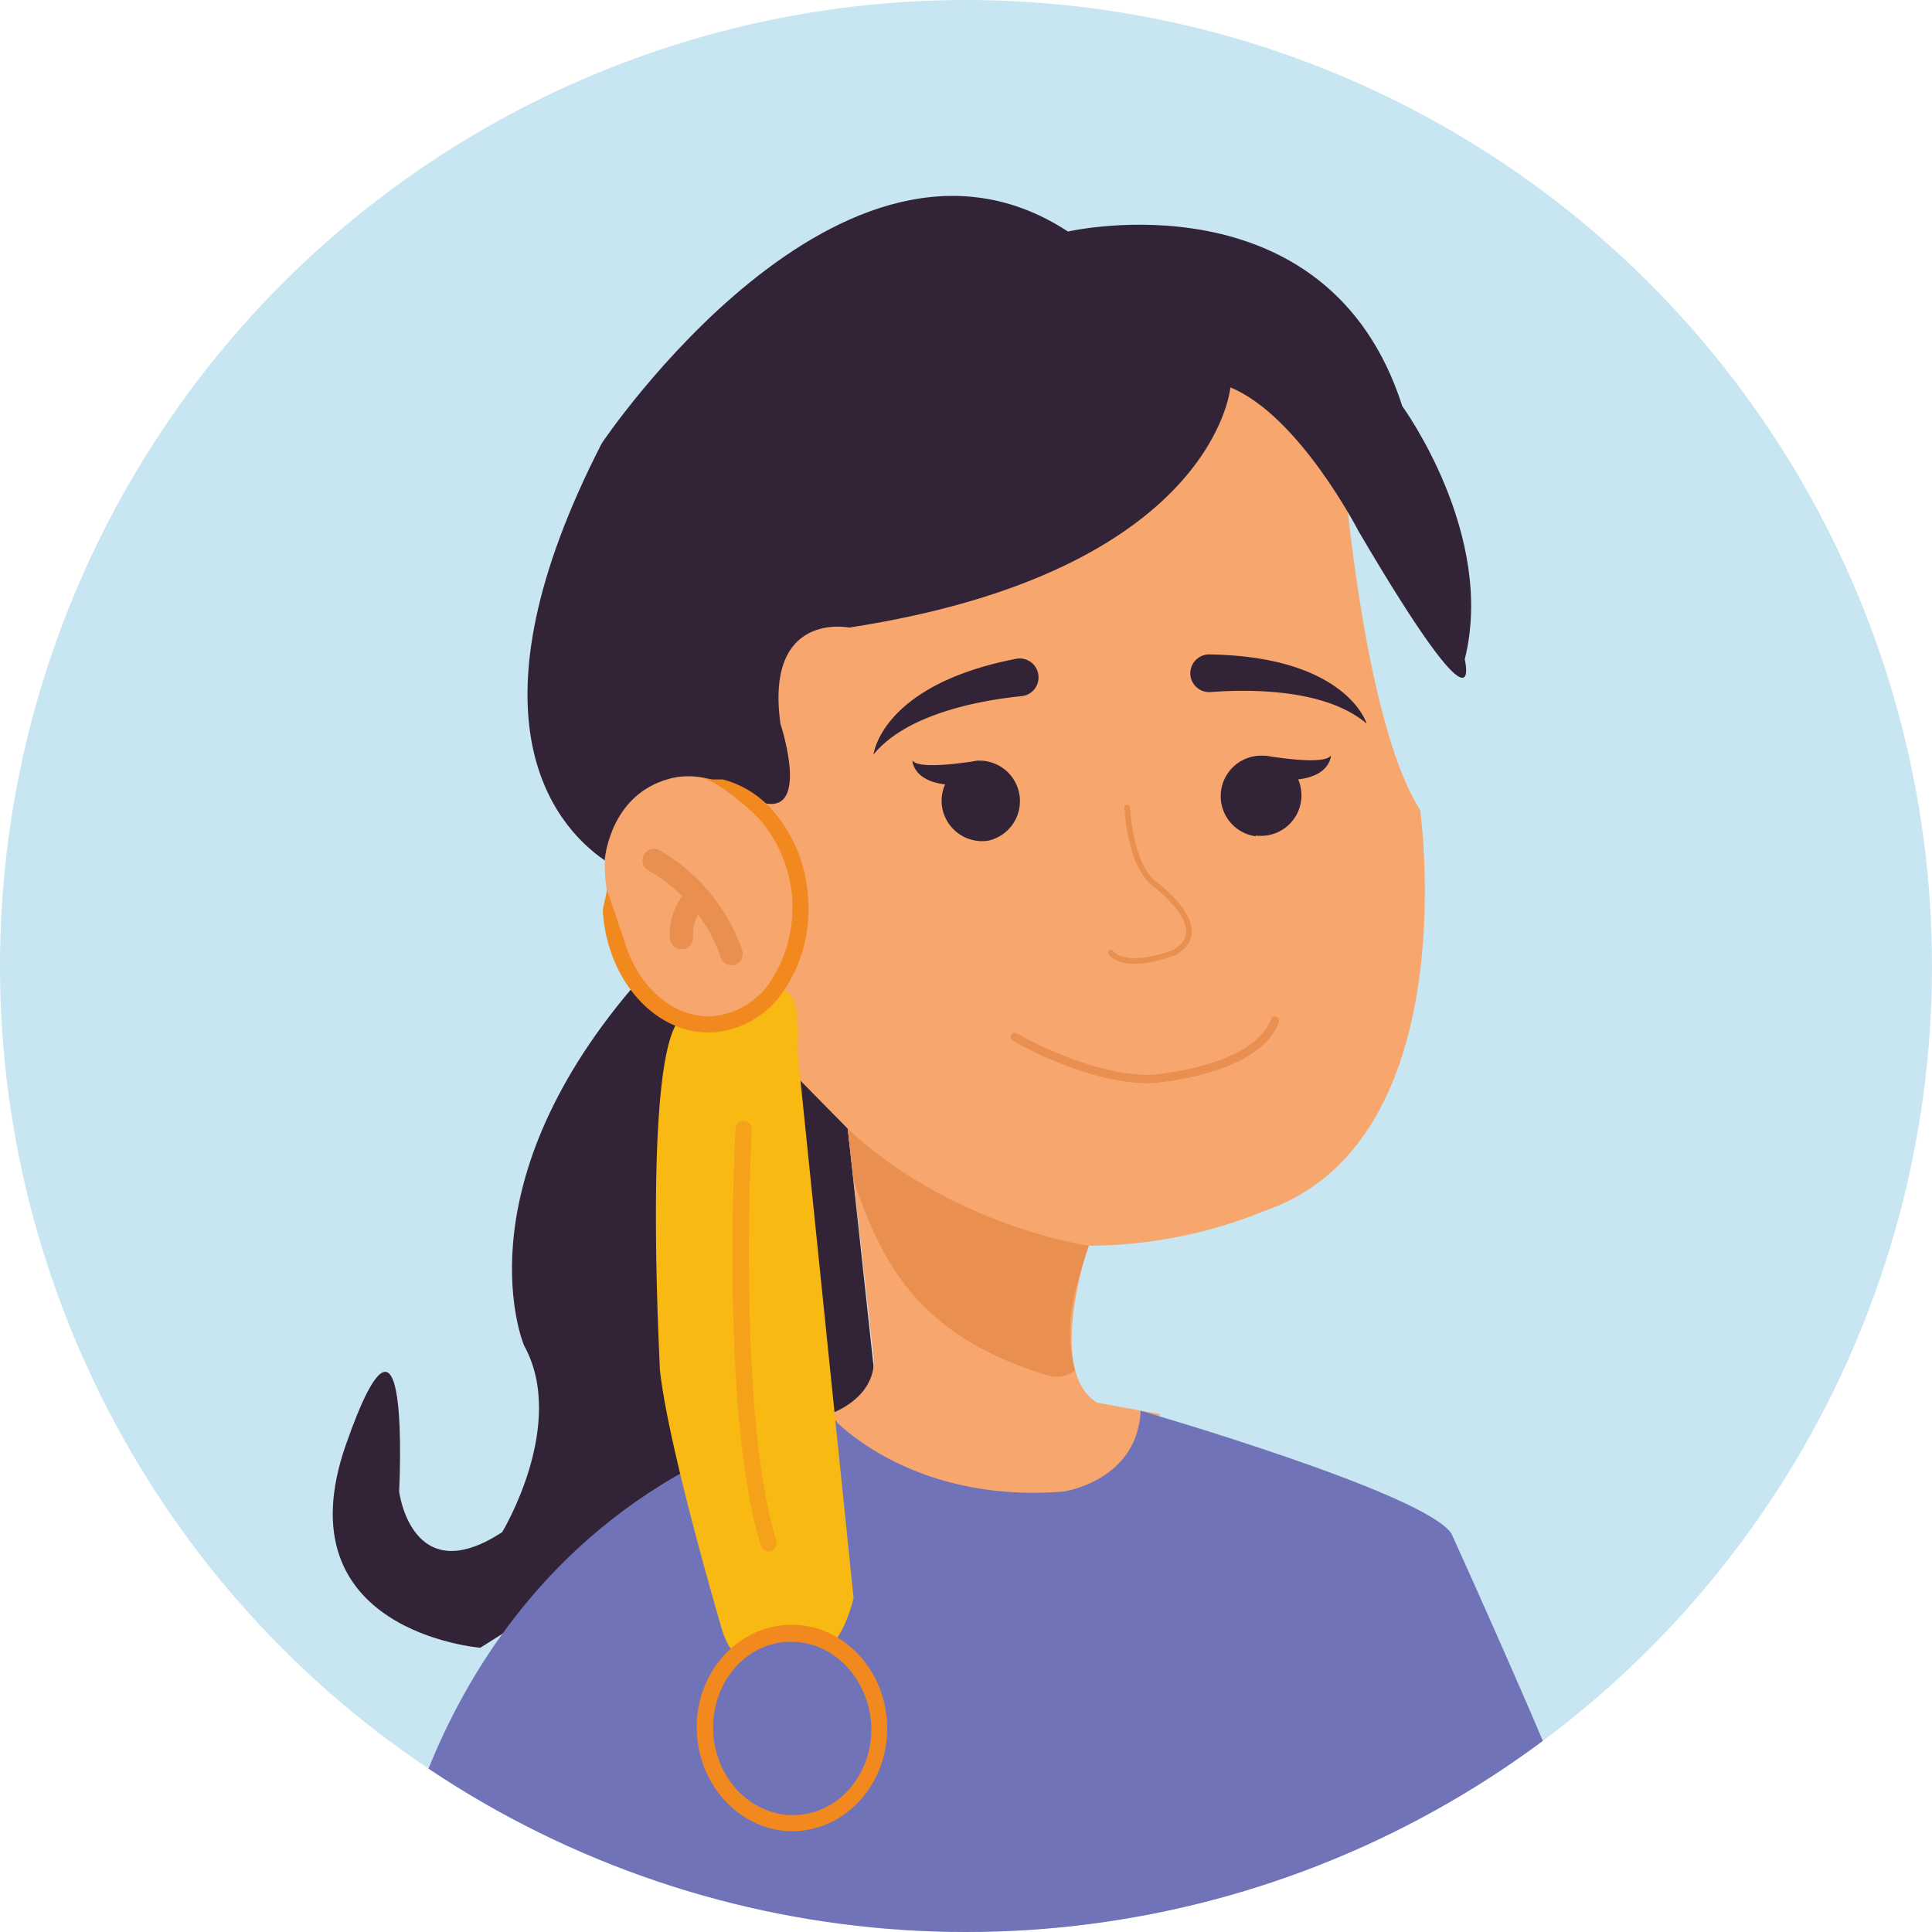<svg xmlns="http://www.w3.org/2000/svg" xmlns:xlink="http://www.w3.org/1999/xlink" width="169" height="169" viewBox="0 0 169 169"><defs><style>.a{fill:#fff;stroke:#707070;}.b{clip-path:url(#a);}.c,.l{isolation:isolate;}.d{fill:#c7e6f1;}.e{fill:#332336;}.f{fill:#f7a66d;}.g{fill:#e99051;}.h,.i{fill:none;stroke:#e99051;stroke-linecap:round;stroke-linejoin:round;}.h{stroke-width:0.489px;}.i{stroke-width:0.734px;}.j{fill:#7073b7;}.k{fill:#f8b913;}.l{opacity:0.5;mix-blend-mode:multiply;}.m{fill:#f1891f;}</style><clipPath id="a"><circle class="a" cx="84.5" cy="84.5" r="84.5" transform="translate(746 4106)"/></clipPath></defs><g class="b" transform="translate(-746 -4106)"><g class="c" transform="translate(749.337 4106.196)"><rect class="d" width="184.326" height="169.099" transform="translate(-12 -0.196)"/><path class="e" d="M53.775,52.58,49.822,41.953H39.787L39.481,46c-15.278,17.9-9.549,31.367-9.549,31.367,3.819,6.9-1.91,16.338-1.91,16.338-7.925,5.194-9.014-3.562-9.014-3.562s1.089-20.5-4.65-4.106,11.754,17.779,11.754,17.779L60.8,81.9l-2.549-23.49Z" transform="translate(12.568 40.122)"/><path class="f" d="M96.714,56.405c-5.347-8.4-6.97-33.038-6.97-33.038L78.286,14.773,56.553,23.367,39.738,31.961V55.775c-1.681-1.232-7.075-4.516-12.222-.239-5.911,4.879,1.27,23.614,12.2,21.112v.6l6.932,7.037,2.292,20.253c0,3.485-3.9,4.717-3.9,4.717l7.266,7.725c16.806,5.118,21.647-7.725,21.647-7.725l-5.51-1.012c-3.676-2.311-1.91-9.883-.764-13.721a41.059,41.059,0,0,0,15.526-3.084C100.82,85.29,96.714,56.405,96.714,56.405Z" transform="translate(24.171 14.25)"/><path class="g" d="M28.648,38.008a1.012,1.012,0,1,0-.955,1.776,14.754,14.754,0,0,1,2.865,2.206,5.548,5.548,0,0,0-1.079,3.724,1.022,1.022,0,0,0,1.127.9h.143a1.012,1.012,0,0,0,.754-1.1,3.657,3.657,0,0,1,.439-1.91,11.955,11.955,0,0,1,1.967,3.714,1.022,1.022,0,0,0,1.232.687h0a1.012,1.012,0,0,0,.668-1.27A16.233,16.233,0,0,0,28.648,38.008Z" transform="translate(25.779 36.209)"/><path class="g" d="M36.283,50.386l.516,4.545c2.4,6.932,5.462,13.7,17.3,17.121a2.616,2.616,0,0,0,2.062-.525c-.888-3.285-.267-6.187.592-9,0,0,.6-1.91.63-1.91h0S45.478,58.98,36.283,50.386Z" transform="translate(34.539 48.15)"/><path class="h" d="M49.5,35.985s.21,5.118,2.464,6.76c0,0,5.328,3.9,1.642,5.949,0,0-4.106,1.642-5.538,0" transform="translate(45.761 34.441)"/><path class="i" d="M43.768,46.976s6.216,3.686,11.821,3.686c0,0,9.291-.611,10.933-5.118" transform="translate(41.664 43.54)"/><path class="e" d="M45.777,40.914a3.552,3.552,0,0,1-4.01-3.017,3.4,3.4,0,0,1,.277-1.91c-2.865-.344-2.865-2.11-2.865-2.11.449.754,3.819.315,5.242.105h0l.42-.076h.191a3.543,3.543,0,0,1,.745,7.009Z" transform="translate(37.296 32.434)"/><path class="e" d="M51.846,30.7h0a1.642,1.642,0,0,1-1.451,1.91c-3.227.325-9.931,1.413-12.957,5.1,0,0,.659-6.054,12.413-8.355a1.652,1.652,0,0,1,2,1.346Z" transform="translate(35.638 28.088)"/><path class="e" d="M51.634,30.764h0a1.652,1.652,0,0,0,1.776,1.661c3.227-.248,10.026-.344,13.645,2.76,0,0-1.709-5.853-13.731-6.054a1.652,1.652,0,0,0-1.69,1.633Z" transform="translate(49.151 27.917)"/><path class="e" d="M56.044,40.665a3.543,3.543,0,0,0,3.733-4.908c2.865-.334,2.865-2.1,2.865-2.1-.449.754-3.819.315-5.252.1h0l-.411-.067h-.172a3.543,3.543,0,0,0-.716,7.047Z" transform="translate(50.441 32.224)"/><path class="e" d="M44.055,54.754c-1.365-9.911,6.016-8.412,6.016-8.412,31.978-4.918,33.344-21.007,33.344-21.007C89.43,27.8,94.624,37.91,94.624,37.91c11.21,19.1,9.291,11.21,9.291,11.21,2.74-10.924-5.462-22.143-5.462-22.143C91.893,6.476,69.206,11.7,69.206,11.7,49.479-1.22,28.434,30.214,28.434,30.214c-12.194,23.728-4.345,33.334.248,36.495,0,0,.391-5.729,5.643-7.133,3.4-.955,6.684,1.451,6.684,1.451C47.292,64.494,44.055,54.754,44.055,54.754Z" transform="translate(20.875 8.357)"/><path class="j" d="M81.223,63.027s25.017,7.219,27.2,10.771c0,0,12.318,27.137,12.05,28.913,0,0-22.716,11.267-53.883,8.26,0,0-40.457,6.837-50.608-6.56,0,0,4.641-32.6,37.984-41.059,0,0,6.684,7.858,20.52,6.741C74.539,70.083,80.936,69.148,81.223,63.027Z" transform="translate(15.218 60.183)"/><path class="k" d="M29.667,46.819s3.963,1.843,8.747-2.53c0,0,2.053-1.165,1.642,5.089l4.918,47.953s-.678,3.065-2.187,4.335a5.4,5.4,0,0,0-6.417,0s-1.614,2.349-2.874-1.47c0,0-4.774-16.128-5.471-22.917C28.072,77.279,26.526,50.849,29.667,46.819Z" transform="translate(26.354 42.264)"/><g class="l" transform="translate(60.738 97.848)"><path class="m" d="M34.278,87.695a.726.726,0,0,1-.678-.5C30.058,75.74,31.327,51.725,31.385,50.7a.7.7,0,0,1,.745-.668.716.716,0,0,1,.668.745c0,.248-1.318,24.769,2.158,36a.707.707,0,0,1-.468.878A.544.544,0,0,1,34.278,87.695Z" transform="translate(-31.117 -50.033)"/></g><path class="m" d="M37.916,90.682c-4.373,0-8.088-3.714-8.384-8.5-.315-4.956,3.17-9.214,7.753-9.549s8.594,3.523,8.871,8.479h0c.306,4.956-3.17,9.214-7.753,9.549Zm-.124-16.576H37.4c-3.819.229-6.684,3.819-6.436,8s3.562,7.391,7.372,7.152,6.684-3.819,6.436-8h0C44.476,77.209,41.4,74.105,37.792,74.105Z" transform="translate(28.094 69.31)"/><path class="m" d="M43.257,45.2a12.633,12.633,0,0,0-3.065-7.639,8.67,8.67,0,0,0-4.392-2.75h-.955l-.907-.153c1.394.306,4.125,2.588,5.233,3.819A11.831,11.831,0,0,1,40.03,52.4a6.808,6.808,0,0,1-5.137,3.122c-3.457.191-6.55-2.607-7.715-6.627h0L25.669,44.47c0,.181-.382,1.661-.363,1.843.363,5.968,4.459,10.628,9.224,10.628h.458a8.193,8.193,0,0,0,6.2-3.734A12.642,12.642,0,0,0,43.257,45.2Z" transform="translate(24.089 33.174)"/></g></g></svg>